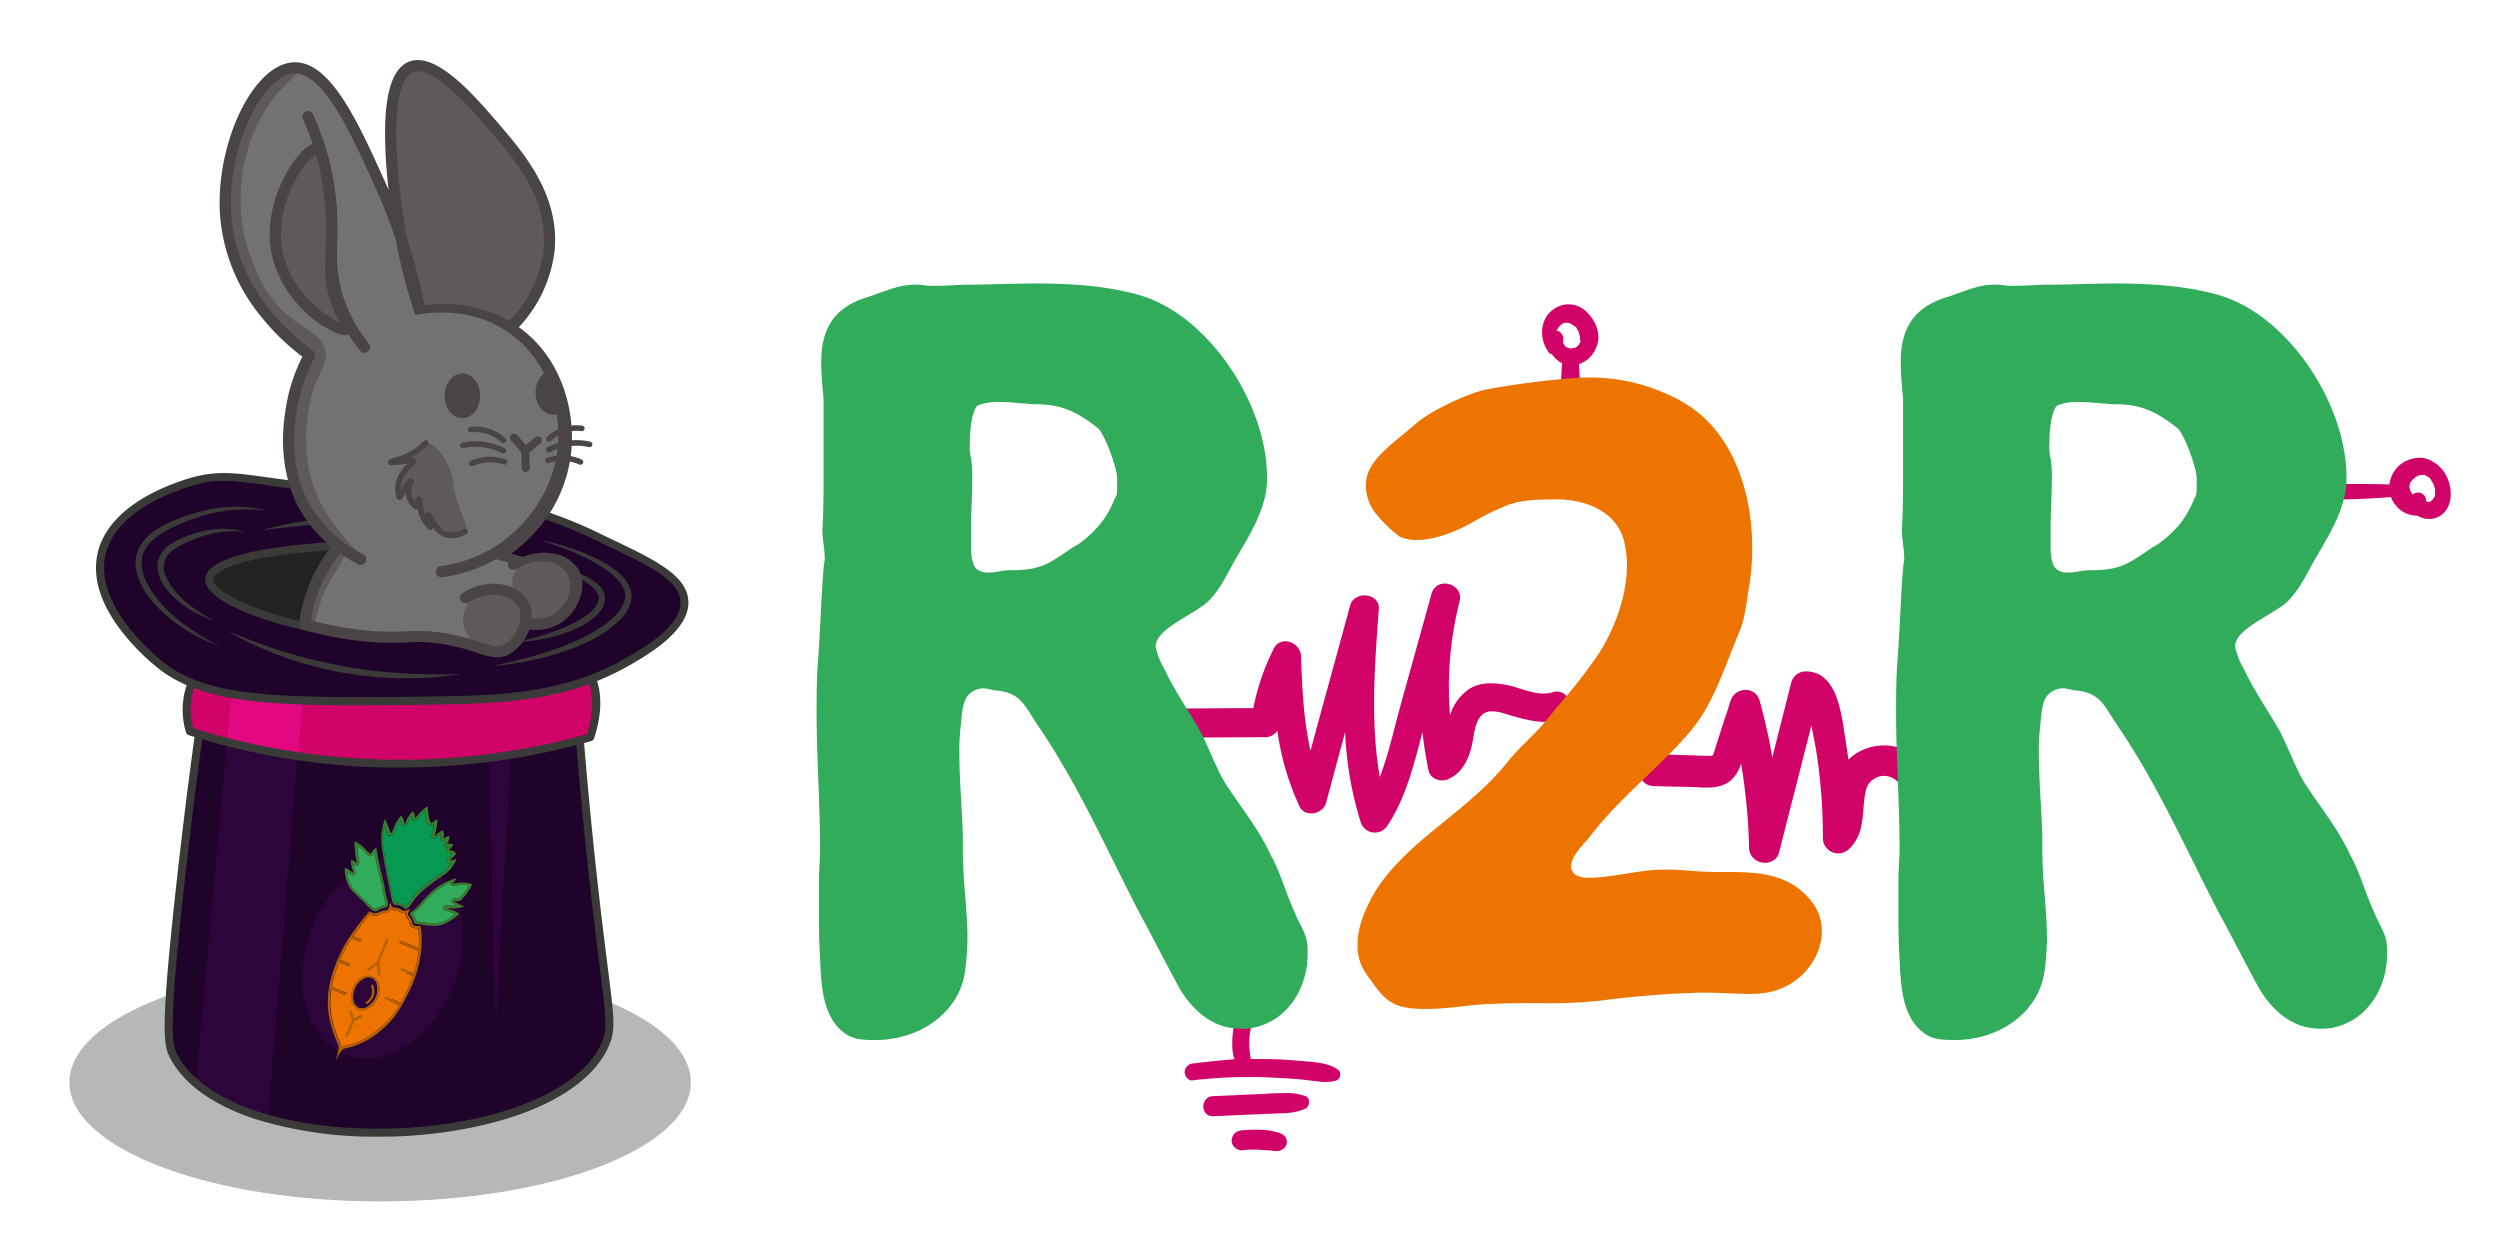 <svg xmlns="http://www.w3.org/2000/svg" viewBox="0 0 595.28 297.64"><defs><style>.a{fill:#181716;opacity:0.31;}.b{fill:#20032a;}.c{fill:#d10369;}.d{fill:#494546;}.e{fill:#232322;}.f{fill:#3a3a39;}.g{fill:#2c053a;}.h{fill:#e10880;}.i{fill:#5e5a5c;}.j{fill:#737172;}.k{fill:#ee7400;}.l{fill:#3d7c2f;}.m{fill:#b26102;}.n{fill:#30ac5a;}.o{fill:#069951;}</style></defs><ellipse class="a" cx="90.51" cy="257.73" rx="73.99" ry="28.34"/><path class="b" d="M47.36,174.81c-1.21,8.91-2.8,21.15-4.42,35.76-3.89,35.09-2.93,38.31-1.68,40.76,13.45,26.24,91.41,23.49,102.85-2.64,2.1-4.81.76-7.69-2.4-35.48-1.77-15.52-2.91-28.32-3.61-37"/><path class="c" d="M45.38,163.24a17.64,17.64,0,0,0-.21,10.9,166.72,166.72,0,0,0,46.44,7.66,166.46,166.46,0,0,0,48.9-6.23c1.5-4.6,2.26-10,.05-14.84C129.81,137.13,54.52,139.47,45.38,163.24Z"/><path class="d" d="M92.17,145.18c19.77-.6,42.13,4.09,47.53,15.94.08.17.14.34.21.5.56-.29,1.14-.56,1.72-.81-.06-.16-.13-.32-.2-.47-2.64-5.79-9.14-10.44-18.8-13.45-8.56-2.67-19.4-3.95-30.51-3.61s-21.65,2.24-29.95,5.37c-8.71,3.28-14.62,7.79-17.18,13.1.57.28,1.12.57,1.71.82C52.08,151.36,73.18,145.75,92.17,145.18Z"/><path class="b" d="M44.69,115c-3.09,1-18,5.73-20.5,16.9C21.36,144.4,35.8,156.43,38,158.23c11.29,9.12,29.56,9.07,65.63,8.59,18.44-.25,32.11-1.33,46-9.35,4.63-2.67,13.73-8.05,13.3-14.39-.38-5.63-8.12-9.29-19.29-14.58a106.56,106.56,0,0,0-26.84-9.27c-12.75-2.59-14.08-.76-34-2.4C59,114.88,54.9,111.78,44.69,115Z"/><path class="e" d="M89.69,151.6c21.59,1.25,45-5.18,44.95-10.68s-24-10.2-41.34-10.95c-18.54-.8-43,2.26-43.47,7.84C49.41,143.09,70.47,150.48,89.69,151.6Z"/><path class="f" d="M95.3,152.71c-1.89,0-3.78-.06-5.67-.16-16.4-1-34.89-6.51-39.57-11.88a4,4,0,0,1-1.17-2.93c.25-3.13,5.55-5.54,15.74-7.18A151.3,151.3,0,0,1,93.34,129a155.85,155.85,0,0,1,27.34,3.7,52.34,52.34,0,0,1,10.34,3.4c3.06,1.49,4.55,3.06,4.57,4.79a4.18,4.18,0,0,1-1.53,3C129.33,148.39,112.52,152.71,95.3,152.71Zm-5.56-2.06c18.29,1.06,38.14-3.5,43-8.14a2.61,2.61,0,0,0,.93-1.58c0-1.53-3.55-4-13.45-6.36a153.64,153.64,0,0,0-27-3.65,148.81,148.81,0,0,0-28.32,1.51c-10.26,1.65-14,4-14.16,5.46a2.39,2.39,0,0,0,.72,1.53C55.39,143.9,72.58,149.65,89.74,150.65Z"/><path class="g" d="M54,176.66l16.82,3.66q-3.5,43-7,86.06A67.09,67.09,0,0,1,46.61,258Z"/><path class="g" d="M116.38,180.29q.81,32.19,1.63,64.37,1.8-32.26,3.61-64.54Z"/><path class="f" d="M90,270.65a96.44,96.44,0,0,1-28.87-4.08c-10.28-3.31-17.44-8.43-20.71-14.81-.71-1.38-1.29-3-1.2-8.58.1-6.16,1-16.56,2.78-32.71,1.32-11.94,2.81-24,4.42-35.79a1,1,0,0,1,1.89.26c-1.62,11.79-3.1,23.81-4.43,35.74-3.69,33.26-3,37.77-1.77,40.21,3,5.93,9.81,10.72,19.6,13.88,9,2.88,20.24,4.28,31.76,3.93s22.57-2.4,31.32-5.78c9.49-3.67,15.87-8.72,18.45-14.61,1.44-3.3,1.13-5.77-.37-17.66-.57-4.44-1.27-10-2.1-17.33-1.41-12.34-2.62-24.79-3.62-37a1,1,0,0,1,.87-1,.94.94,0,0,1,1,.87c1,12.19,2.21,24.62,3.61,36.94.84,7.35,1.54,12.87,2.1,17.31,1.56,12.32,1.88,14.88.23,18.66-2.79,6.36-9.54,11.77-19.51,15.62-8.94,3.45-20.28,5.55-31.94,5.91C92.35,270.63,91.17,270.65,90,270.65Z"/><path class="f" d="M63.66,121.59a39.29,39.29,0,0,0-8.11-.16,31.44,31.44,0,0,0-4,.58,34.75,34.75,0,0,0-3.89,1,46.61,46.61,0,0,0-7.45,3,20.91,20.91,0,0,0-3.3,2.13A9.89,9.89,0,0,0,34.47,131a5.85,5.85,0,0,0-.62,1.71,7.42,7.42,0,0,0-.12,1.83,10,10,0,0,0,.31,1.87l.13.46c0,.15.1.3.16.45l.16.46.19.44a18.67,18.67,0,0,0,2,3.4,29.73,29.73,0,0,0,2.56,3.05,36.39,36.39,0,0,0,3,2.73c1,.86,2.11,1.67,3.23,2.43s2.26,1.49,3.43,2.17,2.38,1.32,3.59,1.94c-1.28-.47-2.54-1-3.79-1.56s-2.45-1.23-3.63-1.92a36.15,36.15,0,0,1-6.62-4.95,25.69,25.69,0,0,1-2.8-3.09,19,19,0,0,1-2.21-3.61l-.22-.49-.19-.5c-.14-.33-.23-.68-.34-1a11.92,11.92,0,0,1-.39-2.16,9.3,9.3,0,0,1,.14-2.23,7.57,7.57,0,0,1,.76-2.12A11.23,11.23,0,0,1,36,127a20.65,20.65,0,0,1,3.58-2.25,36.76,36.76,0,0,1,3.84-1.62c1.3-.47,2.61-.87,3.93-1.24a32.15,32.15,0,0,1,16.33-.31Z"/><path class="f" d="M58.37,126.63A25,25,0,0,0,48,127.77a32.65,32.65,0,0,0-4.83,2A13.94,13.94,0,0,0,41,131.14a6.33,6.33,0,0,0-1.54,1.79,5.09,5.09,0,0,0,.14,4.51,14.71,14.71,0,0,0,2.89,4.18,24.77,24.77,0,0,0,1.89,1.8c.66.57,1.36,1.11,2.08,1.62s1.46,1,2.21,1.47,1.54.9,2.33,1.33c-.86-.28-1.69-.6-2.52-1s-1.63-.77-2.42-1.21a23.73,23.73,0,0,1-4.41-3.2,17.28,17.28,0,0,1-1.88-2,13,13,0,0,1-1.49-2.4,8.85,8.85,0,0,1-.51-1.36,7.83,7.83,0,0,1-.26-1.46,5.65,5.65,0,0,1,.09-1.53,5.3,5.3,0,0,1,.52-1.46A7.54,7.54,0,0,1,40.07,130a13.59,13.59,0,0,1,2.39-1.49,27.65,27.65,0,0,1,5.15-1.86,21.16,21.16,0,0,1,5.41-.72A20,20,0,0,1,58.37,126.63Z"/><path class="f" d="M129,128.66a60.37,60.37,0,0,1,7.76,2.16,43,43,0,0,1,7.4,3.33,19.57,19.57,0,0,1,3.36,2.42,10.78,10.78,0,0,1,1.44,1.57,7.25,7.25,0,0,1,1.07,1.93,5.41,5.41,0,0,1,.33,2.26,7,7,0,0,1-.56,2.19,11.71,11.71,0,0,1-2.53,3.45,27.46,27.46,0,0,1-6.82,4.6,49.81,49.81,0,0,1-7.55,3c-1.29.41-2.59.78-3.9,1.1-.65.15-1.31.32-2,.45l-1,.22-1,.19a77.06,77.06,0,0,1-8,1.09c2.63-.55,5.24-1.12,7.82-1.82l1-.25,1-.27,1.92-.57,1.9-.61c.63-.21,1.26-.42,1.88-.65l.94-.34.92-.36.92-.37c.31-.13.62-.25.92-.39,1.22-.52,2.41-1.08,3.58-1.69a34.51,34.51,0,0,0,3.38-2,21,21,0,0,0,3-2.41,10.13,10.13,0,0,0,2.22-3,5.47,5.47,0,0,0,.46-1.68,4.26,4.26,0,0,0-.21-1.69,7.8,7.8,0,0,0-2.07-3,17.74,17.74,0,0,0-1.47-1.26c-.51-.39-1-.77-1.6-1.12a38.68,38.68,0,0,0-3.44-2c-1.18-.61-2.39-1.16-3.61-1.69C134,130.45,131.53,129.52,129,128.66Z"/><path class="f" d="M130.65,134.38a35.05,35.05,0,0,1,4.85,1.2,26,26,0,0,1,4.64,2,12.82,12.82,0,0,1,2.13,1.5,5.78,5.78,0,0,1,1.64,2.26c0,.12.08.24.11.36l0,.19,0,.19c0,.13,0,.26,0,.39v.38a4.35,4.35,0,0,1-.36,1.45,7.49,7.49,0,0,1-1.62,2.22,17,17,0,0,1-4.29,2.88,30.49,30.49,0,0,1-4.72,1.83,42,42,0,0,1-9.85,1.66c1.61-.4,3.21-.8,4.79-1.26s3.15-1,4.68-1.54a36.75,36.75,0,0,0,4.44-2,19.31,19.31,0,0,0,2.06-1.23,12.47,12.47,0,0,0,1.83-1.46,6.13,6.13,0,0,0,1.31-1.74,3.09,3.09,0,0,0,.27-.95v-.23l0-.23v-.12l0-.11c0-.08,0-.16-.05-.24a4.94,4.94,0,0,0-1.2-1.76,14.06,14.06,0,0,0-1.84-1.46,30.4,30.4,0,0,0-4.29-2.31C133.74,135.58,132.21,135,130.65,134.38Z"/><path class="f" d="M54.09,150.16c4.42,1.89,8.89,3.58,13.44,5,2.28.68,4.57,1.37,6.89,1.91s4.63,1.06,7,1.5c1.17.21,2.34.43,3.52.59.59.09,1.18.19,1.77.26l1.77.23c2.36.28,4.74.5,7.12.66,4.76.29,9.54.33,14.34.16a78.69,78.69,0,0,1-14.39,1l-1.81,0-1.81-.09-.9-.05-.9-.07c-.61-.05-1.21-.09-1.81-.16q-3.6-.36-7.17-1c-.6-.11-1.19-.24-1.78-.36l-.89-.18-.88-.19c-1.17-.29-2.35-.55-3.51-.89L72.31,158l-1.73-.53c-1.15-.35-2.29-.76-3.43-1.17A78.09,78.09,0,0,1,54.09,150.16Z"/><path class="f" d="M62.25,126.25a90.3,90.3,0,0,1,11.86-2.41,110.91,110.91,0,0,1,12.08-1,106.36,106.36,0,0,1,12.11.37,87.77,87.77,0,0,1,12,1.81c-4-.27-8-.51-12-.63-2,0-4-.09-6-.1h-3l-1.5,0-1.5,0q-6,.15-12,.64C70.24,125.34,66.26,125.78,62.25,126.25Z"/><path class="h" d="M53.93,177.62l16.91,2.7,1.29-13.44-17-1.81Z"/><path class="f" d="M84.43,167.94c-23.31,0-37.57-1.35-47-9a53.1,53.1,0,0,1-9-9.32c-4.7-6.37-6.44-12.4-5.18-17.92,1.71-7.55,9.22-13.8,21.13-17.6h0c6.83-2.18,11.1-1.58,19.61-.4,4.69.66,10.53,1.47,18.87,2.16,8.58.7,13.68.76,17.78.81A73,73,0,0,1,117,118.3a107.43,107.43,0,0,1,27.07,9.35c11.69,5.53,19.41,9.18,19.83,15.37.48,7-9.51,12.81-13.78,15.27-14.57,8.4-29.06,9.24-46.49,9.48C96.65,167.86,90.25,167.94,84.43,167.94ZM44.69,115l.29.9c-11.25,3.59-18.3,9.35-19.86,16.21-2.64,11.6,10.79,23.15,13.51,25.35,10.79,8.72,27.73,8.86,65,8.37,17.15-.23,31.39-1.05,45.57-9.22,3.95-2.29,13.23-7.63,12.83-13.5-.35-5.08-8.07-8.73-18.75-13.79a105.78,105.78,0,0,0-26.63-9.2,70.74,70.74,0,0,0-16-1.56c-4.13,0-9.27-.11-17.91-.82-8.4-.69-14.27-1.51-19-2.17-8.48-1.18-12.36-1.72-18.77.33Z"/><path class="f" d="M139.91,161.62c1.48,3.64,1.44,8.06-.15,13.18a165.84,165.84,0,0,1-48.13,6.06A165.47,165.47,0,0,1,46,173.39a16.35,16.35,0,0,1,.3-9.81c.14-.34.28-.68.44-1-.59-.25-1.14-.54-1.71-.82-.18.38-.35.76-.5,1.15a18.43,18.43,0,0,0-.24,11.48,1,1,0,0,0,.64.66,167.17,167.17,0,0,0,46.7,7.71c1.22,0,2.43,0,3.65,0a167.45,167.45,0,0,0,45.53-6.31.91.91,0,0,0,.64-.61c1.89-5.81,2-10.87.22-15.06C141.05,161.06,140.47,161.33,139.91,161.62Z"/><ellipse class="g" cx="91.09" cy="227.91" rx="24.86" ry="18.15" transform="translate(-154.29 233.56) rotate(-69.53)"/><path class="c" d="M318.74,254.81c-2.27-1.79-5.86-1.91-8.6-2.15s-5.74-.48-8.73-.48h-3.58c0-.24-.12-.48-.12-.83a18.16,18.16,0,0,1-.24-2.75,15,15,0,0,1,1.08-6,2,2,0,0,0-3.95-1.07,20.48,20.48,0,0,0-1.19,7,12.25,12.25,0,0,0,.48,3.58v.12c-3.23.24-6.58.6-9.8,1a2.09,2.09,0,0,0-2,2c0,1.07.95,2.27,2,2a113.92,113.92,0,0,1,17-.72c2.75.12,5.5.24,8.25.48,1.43.12,2.87.36,4.3.48a10.34,10.34,0,0,0,4.3-.12A1.55,1.55,0,0,0,318.74,254.81Z"/><path class="c" d="M310.85,261a13.73,13.73,0,0,0-5.37-.71c-1.92,0-3.71.12-5.62.24-3.7.12-7.29.35-11,.47-3.11.12-3.11,4.9,0,4.78,3.7-.12,7.29-.35,11-.47,1.79-.12,3.58-.12,5.38-.24a14.6,14.6,0,0,0,5.61-1.08C311.93,263.41,312.05,261.5,310.85,261Z"/><path class="c" d="M306.19,270.94c-.59-1.07-1.91-1.31-3-1.55a11.62,11.62,0,0,0-2.75-.36,31.78,31.78,0,0,0-4.78.12,3,3,0,0,0-1.68.72,2.69,2.69,0,0,0-.71,1.67,2.18,2.18,0,0,0,.71,1.67,3,3,0,0,0,1.68.72,19.16,19.16,0,0,1,4.54-.12c.72,0,1.43.12,2.15.12.95.12,2.15.36,3-.24A2.06,2.06,0,0,0,306.19,270.94Z"/><path class="c" d="M369.64,164.84c-3.11.95-6.57-.6-9.56-1.44-3.46-.83-7.41-1.31-10.51.84a11.66,11.66,0,0,0-4.3,6.09,82.87,82.87,0,0,1,2.27-27.12c1.07-4.3-5.5-6.1-6.7-1.79-2.5,9.2-5.13,18.4-7.64,27.6-1.44,5.25-2.63,10.75-4.66,16-2.27-13.14-1.2-26.65-.24-39.91.36-3.94-5.74-4.54-6.81-1-3.11,11.59-6.34,23.07-9.44,34.66-1.68-7.41-2-15.06-2.27-22.59-.12-3.22-4.78-5-6.46-1.79a55.46,55.46,0,0,0-4.89,14.22c-7.53,0-14.94.12-22.47.12-4.42,0-4.42,6.93,0,6.93,8.49,0,16.85-.12,25.33-.12a3.53,3.53,0,0,0,2.87-1.55A63.2,63.2,0,0,0,309.42,192c1.31,2.75,5.61,1.91,6.33-.84l4.54-16.85A83,83,0,0,0,324,195.78a3.52,3.52,0,0,0,6.33.84c4.42-6.57,6.33-14.58,8.36-22.23q.54,4.49,1.44,9c.48,2.27,3.22,3,5,2,3-1.44,4.54-4.54,5.25-7.53.6-2.27.6-5.86,2.51-7.65s5.38-.24,7.53.36c3.59,1,7.41,1.91,11,.84C375.74,170.21,373.94,163.52,369.64,164.84Z"/><path class="c" d="M393.78,187.18c3.22.12,6.45.12,9.68.24,2.86.12,6,.48,8.48-1.44a8.55,8.55,0,0,0,2.63-4.18,140.21,140.21,0,0,1,1.91,20.08c.12,4.06,6.1,5,7.17,1,2.51-10,5.14-20.07,7.65-30.11.6,2.87,1.19,5.86,1.55,8.72a130.79,130.79,0,0,1,1.2,18.17,3.66,3.66,0,0,0,6.21,2.51c4.18-4,2.87-9.09,4.06-14.1a4.43,4.43,0,0,1,7.29-2.15c3.35,3.34,8.37-1.8,5.14-5.14-4.3-4.42-11.95-4.3-16.37-.12l-.24.24c-.24-1.68-.48-3.23-.72-4.9-.95-5.62-1.79-16.13-9.44-16.13a3.58,3.58,0,0,0-3.46,2.63L422,180.37a129,129,0,0,0-3-13.5c-1-3.59-5.85-3.35-6.93,0-.72,2.39-1.55,4.66-2.27,7l-1.2,3.7c-.11.48-.59,1.91-.71,2.27-.12,0-.36.12-.48.12H406c-1.32,0-2.63-.12-4-.12-2.63-.12-5.25-.12-7.88-.24C389.12,179.77,389.12,187.06,393.78,187.18Z"/><path class="c" d="M574.8,109.15a7.11,7.11,0,0,0-5.85,6.22c-2.63-.12-5.14-.12-7.77-.12-3.34,0-6.69,0-10.15.12-2.39,0-2.39,3.82,0,3.7,3.46-.12,6.81-.12,10.27-.24,2.63-.12,5.38-.24,8-.48a7.78,7.78,0,0,0,2,2.87,6.39,6.39,0,0,0,4.3,1.56,5.24,5.24,0,0,0,5.14.23c3.23-1.79,3.34-6.21,2-9.2a8,8,0,0,0-3.35-3.82A5.82,5.82,0,0,0,574.8,109.15Zm3.23,4.3a.12.12,0,0,1,.12.12c-.12-.12.12.12.24.12l.36.36a.42.42,0,0,1,.12.24h0a2.62,2.62,0,0,0,.36.6c.11.12.11.24.23.36h0v.12c.12.24.12.47.24.71s.12.24.12.48h0v1.2a1.25,1.25,0,0,1-.24.71.12.12,0,0,1-.12.12c-.12.12-.12.24-.23.36h0l-.36.36h0c-.12,0-.12,0-.12.12s-.12,0-.24.12h-.24c-.12,0-.24-.12-.36-.12s-.12-.12-.24-.12h0v-.12h0a1.88,1.88,0,0,0-1.91-1.91,2.45,2.45,0,0,0-1.31.48h0l-.12-.12-.36-.72h0c0-.12-.12-.24-.12-.36a.44.44,0,0,0-.12-.36v-.71c0-.12.12-.24.12-.36V115a.12.12,0,0,1,.12-.12c.12-.12.12-.24.24-.36l.12-.12h0c.12-.12.12-.24.24-.24l.23-.24a.26.26,0,0,0,.24-.24c.12-.12.24-.12.48-.24h0a.11.11,0,0,0,.12-.11c.24-.12.48-.12.72-.24h.71c.24,0,.36.12.6.12h0C577.67,113.34,577.79,113.45,578,113.45Z"/><path class="c" d="M577.43,119.31Z"/><path class="c" d="M377.89,74.38a6.08,6.08,0,0,0-4.54-1.91,6.36,6.36,0,0,0-4.19,1.79c-2.63,2.51-2.51,6.93-.35,9.68a.7.7,0,0,0,.71.36,5.94,5.94,0,0,0,2.39,2.15v.24c0,.72-.12,1.55-.12,2.39-.12,1.55-.12,3.23-.12,4.78a2.36,2.36,0,0,0,2.27,2.27,2.27,2.27,0,0,0,2.27-2.27c0-1.55,0-3.23-.12-4.78,0-.84-.12-1.55-.12-2.39h0a6.62,6.62,0,0,0,4.19-4.18C381.35,79.76,380,76.41,377.89,74.38Zm-1.56,7.05h0c-.12.12-.12.24-.24.36A.42.42,0,0,0,376,82l-.12.12a1.62,1.62,0,0,1-.47.48h0c-.12,0-.12.12-.24.12a.44.44,0,0,1-.36.12h-.24c-.12,0-.24,0-.24.12h-.48a.41.41,0,0,1-.35-.12,1.21,1.21,0,0,1-.36-.12H373l-.12-.12-.12-.12-.24-.24h0c0-.12-.12-.24-.24-.36a.12.12,0,0,0-.12-.12v-.6h0a1.94,1.94,0,0,0-1.31-2.39h-.24c0-.12,0-.24.12-.24h0c.12-.12.12-.23.24-.35s.12-.24.23-.36h0l.48-.48h0a.12.12,0,0,0,.12-.12c.12,0,.24-.12.36-.24h.12c.12,0,.24-.12.36-.12h.72c.12,0,.23.12.35.12h.12c.12,0,.24.12.36.24a.62.62,0,0,0,.48.24s.36.36.48.36.36.36.24.36c.12.23.24.35.36.59a.47.47,0,0,1,.11.36c.12.24.12.48.24.6a.44.44,0,0,0,.12.36v.71h0v.24C376.45,81.19,376.45,81.31,376.33,81.43Z"/><path class="d" d="M120.1,144a1.33,1.33,0,1,0-1.91,1.85,13.7,13.7,0,0,0,6.19,3.7,11.92,11.92,0,0,0,1-2.5A11,11,0,0,1,120.1,144Z"/><path class="i" d="M121.54,78.12c2.92-3,8.13-9.24,9.15-18.13,1.47-13-7-22.77-13.49-30.28-4.89-5.66-13.85-16-19.35-13.77C89,19.56,94.92,53.36,95.54,56.78A122.84,122.84,0,0,0,100,74.22"/><path class="j" d="M136.65,136.74c-1.9-3.36-7.84-4.86-13.23-1.68a34,34,0,0,0-4.17-2.8A33.14,33.14,0,0,0,134.7,108c1.06-10-2.51-22.66-13.16-29.45-9.1-5.81-18.8-4.4-21.51-3.91a132.15,132.15,0,0,0-9.48-30.23C84.48,30.93,77.87,16.28,70,16.54c-8.8.3-17.84,19.33-16.22,36.1,1.84,18.92,16.79,30.08,19.87,32.28a40.33,40.33,0,0,0-4,11.16c-.59,3-3,15,3.22,25.57a30.51,30.51,0,0,0,7.85,8.72h0a36.44,36.44,0,0,0-7,13.06,35.74,35.74,0,0,0-1.16,5.67,85.48,85.48,0,0,0,12.6,2.52c11.14,1.36,13.16-.64,21.93,1.09,8,1.57,10.43,4.08,13.7,2.22a9.68,9.68,0,0,0,4.32-6.17,9.84,9.84,0,0,0,7.76-1.2C136.34,145.24,138.55,140.11,136.65,136.74Z"/><path class="i" d="M75.68,35.42C73,34.78,63,47.88,66.17,61,69,72.83,81.33,79.56,82.74,78.38c.78-.65-2.17-3.34-3.58-9.84-1.12-5.21.24-6-.2-17.85a54.5,54.5,0,0,0-1.24-9.45C76.89,37.48,76.47,35.6,75.68,35.42Z"/><path class="d" d="M82.24,79.84a5,5,0,0,1-1.56-.3,24.4,24.4,0,0,1-8.53-5.77,26.81,26.81,0,0,1-7.27-12.46c-2.57-10.61,3-21.09,7-25.2,1.57-1.58,2.94-2.25,4.07-2h0c1.61.37,2,2.13,3,6.83a54.14,54.14,0,0,1,1.27,9.68,97.13,97.13,0,0,1-.13,11.21,19.84,19.84,0,0,0,.31,6.41,26.72,26.72,0,0,0,2.83,7.42c.75,1.41,1.46,2.75.3,3.71A2,2,0,0,1,82.24,79.84Zm-7-43a11.89,11.89,0,0,0-3.47,3.67c-3.28,4.79-6.12,12.6-4.29,20.19,2.2,9.07,10,14.62,13.4,16.1a29.82,29.82,0,0,1-3-8,22.16,22.16,0,0,1-.36-7.13,97.44,97.44,0,0,0,.13-10.95,52.56,52.56,0,0,0-1.21-9.21A37.81,37.81,0,0,0,75.22,36.83Zm.28-.11"/><path class="d" d="M86.76,84a1.34,1.34,0,0,1-1-.5,37.45,37.45,0,0,1-6.51-11.88C77.36,66,77.47,61.56,77.59,56.87c0-1.58.08-3.22,0-4.92A62.61,62.61,0,0,0,72.17,28.4a1.33,1.33,0,1,1,2.43-1.06,65.31,65.31,0,0,1,5.69,24.55c0,1.76,0,3.43,0,5-.12,4.45-.22,8.65,1.49,13.88a35,35,0,0,0,6.05,11.05,1.32,1.32,0,0,1-.2,1.86A1.3,1.3,0,0,1,86.76,84Z"/><path class="d" d="M128.86,104.25a1,1,0,0,0-1.34-.13L125.18,106l-1.8-2.13a1,1,0,1,0-1.45,1.23l2.19,2.58.1,3.83a1,1,0,0,0,1,.92h0a1,1,0,0,0,.92-1l-.1-3.69,2.71-2.22A1,1,0,0,0,128.86,104.25Z"/><path class="j" d="M124.71,134l-6.19-1.68"/><path class="k" d="M81.93,249.1a18.24,18.24,0,0,0,5.75-2.24,25.85,25.85,0,0,0,3.21-2.46,25.23,25.23,0,0,0,2.53-2.62c.3-.38.61-.8.91-1.25s.53-.83.77-1.23l-2-.85a.31.31,0,0,1-.16-.4.3.3,0,0,1,.39-.16l2.09.89c.54-1,1-1.86,1.34-2.65a39.51,39.51,0,0,0,1.61-3.76L97,231.8a.29.29,0,0,1-.16-.39.3.3,0,0,1,.39-.16l1.3.55a24.17,24.17,0,0,0,1.16-5.37l-4.36-1.84a.31.31,0,0,1-.16-.4.3.3,0,0,1,.4-.15l4.18,1.76c0-.29,0-.59,0-.9a25.58,25.58,0,0,0-.17-3.81,2.44,2.44,0,0,1-1.19-.14,1.41,1.41,0,0,1-.51-.35,1.34,1.34,0,0,1-.35-.77,2,2,0,0,0-.18-.58,1.87,1.87,0,0,0-.39-.59,1.5,1.5,0,0,1-.44-.92,1.28,1.28,0,0,1,0-.34,1.71,1.71,0,0,1-.64,0,1.13,1.13,0,0,1-.34-.1,1.8,1.8,0,0,1-.38-.23,1.28,1.28,0,0,0-.32-.19l-.09,0a1.56,1.56,0,0,0-.62-.11,1.73,1.73,0,0,1-.69-.12l-.23-.12a1.56,1.56,0,0,1-.19-.14,1.6,1.6,0,0,1-.51.72,1.23,1.23,0,0,1-.78.27,4.23,4.23,0,0,0-.64.11,2.85,2.85,0,0,0-.67.27,2.67,2.67,0,0,1-.7.25,2.77,2.77,0,0,1-1.62-.22l-.08,0A43.81,43.81,0,0,0,85,221.66l-.9,1.3,1.76.75a.29.29,0,0,1,.16.39.3.3,0,0,1-.39.16l-1.87-.79a33.21,33.21,0,0,0-2.78,5.08l2.18.92a.3.3,0,0,1,.16.4.3.3,0,0,1-.39.16l-2.19-.93a31.2,31.2,0,0,0-1.22,3.65c-.16.59-.35,1.34-.52,2.21l3.28,1.39a.3.3,0,0,1,.16.39.31.31,0,0,1-.39.16l-3.15-1.33a17.83,17.83,0,0,0-.16,4.82,16.8,16.8,0,0,0,.58,3.19,26.08,26.08,0,0,0,1.79,5,1.76,1.76,0,0,1,.14.9A1.52,1.52,0,0,1,81.93,249.1Zm2.19-10.81a4.76,4.76,0,0,1,.35-3,4.66,4.66,0,0,1,2-2.25,2.36,2.36,0,0,1,2.06-.22l0,0a2.31,2.31,0,0,1,1.25,1.69,4.69,4.69,0,0,1-.34,3,4.76,4.76,0,0,1-2,2.25,2.73,2.73,0,0,1-1.24.36,1.87,1.87,0,0,1-.82-.15h0A2.34,2.34,0,0,1,84.12,238.29Z"/><path class="l" d="M99.29,219.33a.6.6,0,0,1-.2-.14s0-.05-.08-.22a3.6,3.6,0,0,0-.7-1.37l0-.06a1,1,0,0,1,.27-.23h0a11.63,11.63,0,0,0,2.14-2.1,17.08,17.08,0,0,1,6.43-5.08.63.63,0,0,0,0,.33.69.69,0,0,0,.37.38,2,2,0,0,0,1.11,0,10,10,0,0,1,1.33-.17,5.87,5.87,0,0,1,1.66.18,16.9,16.9,0,0,1-1.18,1.8c-.79,1-1.1,1.2-1.36,1.25a1.84,1.84,0,0,1-.66,0,.75.75,0,0,0-.88.41c-.16.46.06.75,1.12,1.28h-.15a12.25,12.25,0,0,1-1.89,0l-.35,0a.64.64,0,0,0-.73.53.63.63,0,0,0,.4.67l.38.11a8.53,8.53,0,0,1,1.33.43l.09,0c.26.11.53.25.66.32-.3.24-.61.47-.92.68a15.38,15.38,0,0,1-1.66,1,6.44,6.44,0,0,1-1,.34,6.33,6.33,0,0,1-1.06.17,12.73,12.73,0,0,1-2.54-.16c-.5-.06-1-.13-1.53-.21h0a1.83,1.83,0,0,1-.4-.09m-.23.55a2,2,0,0,0,.57.13c.63.1,1.16.17,1.55.22a13.58,13.58,0,0,0,2.65.16,7.6,7.6,0,0,0,1.17-.19,6.71,6.71,0,0,0,1.06-.38,14.22,14.22,0,0,0,3.35-2.29q-.3-.19-.66-.39s-.39-.22-.78-.39l-.1,0a15.93,15.93,0,0,0-1.71-.55s0,0,0,0,1.1.12,2.43,0a10.06,10.06,0,0,0,2-.38c-2-.89-2.54-1.21-2.5-1.31s.51.11,1.11,0,.9-.41,1.7-1.48a16.49,16.49,0,0,0,1.57-2.51,6.38,6.38,0,0,0-2.56-.42c-1,0-2,.33-2.18.24l0,0c0-.09.26-.21.55-.62a2.34,2.34,0,0,0,.34-.71,16.27,16.27,0,0,0-1.64.61c-5.2,2.25-6.78,6-8.74,7.27-.14.09-.56.35-.58.73s.25.4.55,1,.19.8.46,1.1a1.13,1.13,0,0,0,.41.28Z"/><path class="l" d="M89.3,216.43h0a8.77,8.77,0,0,1-1.85-1.55l-.16-.16-1.5-1.44c-1.51-1.44-1.86-1.78-2.27-2.61a8.48,8.48,0,0,1-.66-1.89,8.39,8.39,0,0,1-.16-1.12,5.13,5.13,0,0,1,.66.46,2,2,0,0,0,.39.27.68.68,0,0,0,.65-.06c.45-.31.26-.82.12-1.19A6.65,6.65,0,0,1,84.2,206a2.74,2.74,0,0,1,0-.28l.09.05.13.12a.9.9,0,0,0,.25.17.62.62,0,0,0,.48,0c.54-.22.42-.76.29-1.39,0-.16-.07-.34-.1-.52s-.08-.58-.15-1.27c0-.49-.08-1-.11-1.49a7,7,0,0,1,1.13.88q.3.3.57.6a3.3,3.3,0,0,0,1,.9,1,1,0,0,0,.68,0,1.06,1.06,0,0,0,.58-.51,2,2,0,0,1,.16-.24c.47,2.7,1,5,1.46,6.8a15.59,15.59,0,0,1,.37,1.9c.11.66.22,1.34.4,2,0,.08,0,.16.07.24a8.89,8.89,0,0,1,.26,1.13.93.93,0,0,1,0,.44l-.15,0a4.09,4.09,0,0,0-1,.24,3.94,3.94,0,0,0-.85.47.7.7,0,0,1-.19.12.34.34,0,0,1-.26,0m-.24.56a.93.93,0,0,0,.67,0c.33-.1.44-.34,1.09-.6s1.06-.13,1.32-.37c.46-.43.12-1.46-.14-2.42-.35-1.28-.42-2.63-.77-3.91a75.44,75.44,0,0,1-1.63-7.82,3.58,3.58,0,0,0-.73.63c-.39.44-.39.67-.6.73a.37.37,0,0,1-.27,0,8.58,8.58,0,0,1-1.42-1.38,7.83,7.83,0,0,0-2.2-1.48c0,.81.08,1.68.17,2.58.07.71.1,1.06.15,1.32.11.63.28,1.2.18,1.24h0a3,3,0,0,0-.25-.22,2.67,2.67,0,0,0-.39-.22l-.16-.08a2.66,2.66,0,0,0-.51-.16,5,5,0,0,0,.07,1.27c.17,1,.59,1.62.45,1.71H84a9,9,0,0,0-1.16-.79l-.25-.11a3.22,3.22,0,0,0-.49-.17,8.71,8.71,0,0,0,.18,2.13,9.88,9.88,0,0,0,.71,2c.58,1.18,1.07,1.48,3.89,4.22A9.73,9.73,0,0,0,89.06,217Z"/><path class="l" d="M93.92,214.85l-.07,0a.81.81,0,0,1-.2-.55v-.07c0-.09-1.84-8.47-2.39-12.64a12.18,12.18,0,0,1-.09-2.87,11.66,11.66,0,0,1,.33-2c.07.17.14.33.2.5s.18.53.25.73c.17.52.28.86.64,1h0a.69.69,0,0,0,.24,0c.61.05.84-.53,1.1-1.2a10.37,10.37,0,0,1,1-2,5.39,5.39,0,0,1,.33-.5l.06.15a3.63,3.63,0,0,1,.16.63.88.88,0,0,0,.47.75l.14.05c.57.09.79-.42,1-.92a9.13,9.13,0,0,1,.65-1.29c.09-.14.19-.27.29-.41a.83.83,0,0,1,0,.27.79.79,0,0,0,.38.79h0c.52.23.87-.19,1.36-.77.21-.26.45-.54.72-.82s.43-.39.65-.57c0,.32.06.64.11,1,.28,1.92.65,2.32,1,2.48a1.31,1.31,0,0,0,.27.06.93.93,0,0,0,.66-.29.94.94,0,0,1,.1-.1c0,.11,0,.23,0,.35s-.06.42-.1.65c-.1.51-.21.9-.29,1.19-.13.45-.27,1,.2,1.22l0,0h0c.44.19.74-.13.94-.34a4.1,4.1,0,0,1,.59-.54,2.29,2.29,0,0,1,.29-.18s0,.07,0,.11a2.55,2.55,0,0,1-.06.51.83.83,0,0,0,.29,1,.2.2,0,0,0,.08,0,.82.82,0,0,0,.81-.17l0,0-.14.23a.85.85,0,0,0-.11,1,.68.68,0,0,0,.29.24,1,1,0,0,0,.57,0l.14,0a1.68,1.68,0,0,1-.21.18.83.83,0,0,0-.4.86.69.69,0,0,0,.41.47,1.83,1.83,0,0,0,.39.09,1.78,1.78,0,0,1,.43.1.85.85,0,0,1,.22.13c-.24.27-.49.53-.74.77l-.08.07c-.24.23-.61.56-.39,1a.71.71,0,0,0,.34.32,1.13,1.13,0,0,0,.68,0,3.87,3.87,0,0,1-.27.43,8.09,8.09,0,0,1-2.7,2.45,37.47,37.47,0,0,0-3.11,2.26,17.65,17.65,0,0,0-3.24,3.18L97,215.49l0,0v0c-.14.22-.25.3-.3.31a1,1,0,0,1-.2-.15,3.34,3.34,0,0,0-.89-.57h0a2.92,2.92,0,0,0-1.21-.22,1.49,1.49,0,0,1-.36,0h0m-.23.55c.4.17.87,0,1.58.26h0c.57.25.8.61,1.1.73a.54.54,0,0,0,.29,0,1.15,1.15,0,0,0,.74-.6l1.24-1.67a17.41,17.41,0,0,1,3.14-3.06c3.25-2.66,4.55-2.76,5.93-4.85a9.25,9.25,0,0,0,.91-1.73,4.83,4.83,0,0,1-1.59.4l0,0c0-.07.13-.2.34-.39a10.6,10.6,0,0,0,1.12-1.23,1.8,1.8,0,0,0-.78-.66h0a5.59,5.59,0,0,0-.81-.19.12.12,0,0,1-.07-.07c0-.13.25-.24.55-.56a2.19,2.19,0,0,0,.46-.75l-.09,0a1.83,1.83,0,0,0-.65-.15c-.37,0-.61.1-.72,0l0,0c-.09-.13.21-.38.41-.86a2.42,2.42,0,0,0,.16-.91,1.91,1.91,0,0,0-.79.17c-.36.16-.53.39-.63.35h0c-.12-.07.08-.44.07-1a2.3,2.3,0,0,0-.25-.92,4.39,4.39,0,0,0-1,.52c-.59.43-.84.87-.94.82h0c-.11-.07.17-.63.38-1.78.05-.24.08-.42.12-.68.07-.52.13-1,.17-1.49l-.34.14a3.54,3.54,0,0,0-.39.2c-.51.29-.56.52-.72.51h-.06c-.39-.17-.61-1.7-.66-2a13.21,13.21,0,0,1-.13-2,7.76,7.76,0,0,0-1.64,1.24c-.72.73-1.24,1.54-1.43,1.46h0c-.12-.06,0-.37-.12-.81a1.54,1.54,0,0,0-.49-.68,6.58,6.58,0,0,0-.84,1.06c-.67,1-.85,2-1,1.93h0c-.12,0-.08-.44-.3-1a3.71,3.71,0,0,0-.54-1,9,9,0,0,0-.92,1.22c-1,1.63-1.18,3-1.53,2.95h0c-.18-.07-.25-.54-.57-1.4a11.29,11.29,0,0,0-.89-1.88,13.43,13.43,0,0,0-.8,3.56,13.88,13.88,0,0,0,.09,3c.56,4.17,2.33,12.35,2.4,12.69a1.39,1.39,0,0,0,.4.95.79.79,0,0,0,.24.15Z"/><path class="m" d="M83.23,241l.56,1.94-1.45,3.42a.3.3,0,1,0,.56.24l1.45-3.43,1.79-.94a.31.31,0,0,0,.12-.41.34.34,0,0,0-.15-.14.3.3,0,0,0-.26,0l-1.55.82-.5-1.69a.27.27,0,0,0-.17-.19.27.27,0,0,0-.2,0A.3.3,0,0,0,83.23,241Z"/><path class="m" d="M87.55,231.12a.31.31,0,0,0,.43,0l1.75-1.43L90,232a.3.3,0,1,0,.6-.06l-.3-2.73L92.43,224a.3.3,0,0,0-.17-.39.3.3,0,0,0-.39.17L89.72,229,87.6,230.7A.3.3,0,0,0,87.55,231.12Z"/><path class="n" d="M99.29,219.33a.6.6,0,0,1-.2-.14s0-.05-.08-.22a3.6,3.6,0,0,0-.7-1.37l0-.06a1,1,0,0,1,.27-.23h0a11.63,11.63,0,0,0,2.14-2.1,17.08,17.08,0,0,1,6.43-5.08.63.63,0,0,0,0,.33.69.69,0,0,0,.37.38,2,2,0,0,0,1.11,0,10,10,0,0,1,1.33-.17,5.87,5.87,0,0,1,1.66.18,16.9,16.9,0,0,1-1.18,1.8c-.79,1-1.1,1.2-1.36,1.25a1.84,1.84,0,0,1-.66,0,.75.75,0,0,0-.88.41c-.16.46.06.75,1.12,1.28h-.15a12.25,12.25,0,0,1-1.89,0l-.35,0a.64.64,0,0,0-.73.53.63.63,0,0,0,.4.67l.38.11a8.53,8.53,0,0,1,1.33.43l.09,0c.26.11.53.25.66.32-.3.24-.61.47-.92.68a15.38,15.38,0,0,1-1.66,1,6.44,6.44,0,0,1-1,.34,6.33,6.33,0,0,1-1.06.17,12.73,12.73,0,0,1-2.54-.16c-.5-.06-1-.13-1.53-.21h0a1.83,1.83,0,0,1-.4-.09"/><path class="o" d="M93.92,214.85l-.07,0a.81.81,0,0,1-.2-.55v-.07c0-.09-1.84-8.47-2.39-12.64a12.18,12.18,0,0,1-.09-2.87,11.66,11.66,0,0,1,.33-2c.07.17.14.33.2.5s.18.53.25.73c.17.52.28.86.64,1h0a.69.69,0,0,0,.24,0c.61.05.84-.53,1.1-1.2a10.37,10.37,0,0,1,1-2,5.39,5.39,0,0,1,.33-.5l.06.15a3.63,3.63,0,0,1,.16.63.88.88,0,0,0,.47.75l.14.05c.57.09.79-.42,1-.92a9.13,9.13,0,0,1,.65-1.29c.09-.14.19-.27.29-.41a.83.83,0,0,1,0,.27.79.79,0,0,0,.38.79h0c.52.23.87-.19,1.36-.77.21-.26.45-.54.72-.82s.43-.39.65-.57c0,.32.06.64.11,1,.28,1.92.65,2.32,1,2.48a1.31,1.31,0,0,0,.27.06.93.93,0,0,0,.66-.29.94.94,0,0,1,.1-.1c0,.11,0,.23,0,.35s-.06.42-.1.65c-.1.51-.21.9-.29,1.19-.13.45-.27,1,.2,1.22l0,0h0c.44.19.74-.13.94-.34a4.1,4.1,0,0,1,.59-.54,2.29,2.29,0,0,1,.29-.18s0,.07,0,.11a2.55,2.55,0,0,1-.06.51.83.83,0,0,0,.29,1,.2.2,0,0,0,.08,0,.82.82,0,0,0,.81-.17l0,0-.14.23a.85.85,0,0,0-.11,1,.68.68,0,0,0,.29.24,1,1,0,0,0,.57,0l.14,0a1.68,1.68,0,0,1-.21.18.83.83,0,0,0-.4.86.69.69,0,0,0,.41.47,1.83,1.83,0,0,0,.39.09,1.78,1.78,0,0,1,.43.1.85.85,0,0,1,.22.13c-.24.27-.49.53-.74.77l-.08.07c-.24.23-.61.56-.39,1a.71.71,0,0,0,.34.32,1.13,1.13,0,0,0,.68,0,3.87,3.87,0,0,1-.27.43,8.09,8.09,0,0,1-2.7,2.45,37.47,37.47,0,0,0-3.11,2.26,17.65,17.65,0,0,0-3.24,3.18L97,215.49l0,0v0c-.14.22-.25.3-.3.31a1,1,0,0,1-.2-.15,3.34,3.34,0,0,0-.89-.57h0a2.92,2.92,0,0,0-1.21-.22,1.49,1.49,0,0,1-.36,0h0"/><path class="m" d="M90,237.76a5.16,5.16,0,0,0,.37-3.25,2.9,2.9,0,0,0-1.6-2.09l0,0a2.9,2.9,0,0,0-2.57.24A5.13,5.13,0,0,0,84,235.09a5.19,5.19,0,0,0-.37,3.26,3,3,0,0,0,1.59,2.09h0a2.5,2.5,0,0,0,1.08.2,3.33,3.33,0,0,0,1.5-.43A5.15,5.15,0,0,0,90,237.76Zm-2.49,2a2.73,2.73,0,0,1-1.24.36,1.87,1.87,0,0,1-.82-.15h0a2.34,2.34,0,0,1-1.26-1.69,4.76,4.76,0,0,1,.35-3,4.66,4.66,0,0,1,2-2.25,2.36,2.36,0,0,1,2.06-.22l0,0a2.31,2.31,0,0,1,1.25,1.69,4.69,4.69,0,0,1-.34,3A4.76,4.76,0,0,1,87.47,239.78Z"/><path class="n" d="M89.3,216.43h0a8.77,8.77,0,0,1-1.85-1.55l-.16-.16-1.5-1.44c-1.51-1.44-1.86-1.78-2.27-2.61a8.48,8.48,0,0,1-.66-1.89,8.39,8.39,0,0,1-.16-1.12,5.13,5.13,0,0,1,.66.46,2,2,0,0,0,.39.27.68.68,0,0,0,.65-.06c.45-.31.26-.82.12-1.19A6.65,6.65,0,0,1,84.2,206a2.74,2.74,0,0,1,0-.28l.09.05.13.12a.9.9,0,0,0,.25.17.62.62,0,0,0,.48,0c.54-.22.42-.76.29-1.39,0-.16-.07-.34-.1-.52s-.08-.58-.15-1.27c0-.49-.08-1-.11-1.49a7,7,0,0,1,1.13.88q.3.3.57.6a3.3,3.3,0,0,0,1,.9,1,1,0,0,0,.68,0,1.06,1.06,0,0,0,.58-.51,2,2,0,0,1,.16-.24c.47,2.7,1,5,1.46,6.8a15.59,15.59,0,0,1,.37,1.9c.11.66.22,1.34.4,2,0,.08,0,.16.07.24a8.89,8.89,0,0,1,.26,1.13.93.93,0,0,1,0,.44l-.15,0a4.09,4.09,0,0,0-1,.24,3.94,3.94,0,0,0-.85.47.7.7,0,0,1-.19.12.34.34,0,0,1-.26,0"/><path class="m" d="M88.42,234.57a.27.27,0,0,1,.44.06A3.5,3.5,0,0,1,89,237a3.55,3.55,0,0,1-1.52,2,.26.26,0,1,1-.27-.45,3,3,0,0,0,1.29-1.65,3.07,3.07,0,0,0-.13-2A.27.27,0,0,1,88.42,234.57Z"/><path class="m" d="M82,249.69a19.4,19.4,0,0,0,4.09-1.33,18.77,18.77,0,0,0,2-1.07,24.4,24.4,0,0,0,5.81-5.17,38,38,0,0,0,3.35-5.74,27.82,27.82,0,0,0,3.14-11.46,25.29,25.29,0,0,0-.26-4.51,2.56,2.56,0,0,1-1.47,0,.88.88,0,0,1-.3-.21c-.27-.28-.11-.53-.42-1.2s-.74-.8-.78-1.3.52-1.06.38-1.21l0,0c-.19-.08-.76.48-1.48.36l-.21-.06c-.22-.09-.3-.25-.69-.42l-.13-.05c-.65-.24-.91-.06-1.28-.21L93.6,216c-.51-.32-.59-.88-.75-.95h0c-.26.05,0,1.12-.6,1.58-.28.22-.43.07-1.21.28s-.85.41-1.32.5a2.09,2.09,0,0,1-1.27-.18A2.82,2.82,0,0,1,88,217a43.19,43.19,0,0,0-3.48,4.33,33.53,33.53,0,0,0-5.58,11.28,21,21,0,0,0-.8,7.85,17,17,0,0,0,.61,3.3,26.29,26.29,0,0,0,1.82,5.07c.25.51-.06,1.76-.65,3.69C80.59,251.36,81.29,249.79,82,249.69Zm-1-1.13a26.08,26.08,0,0,1-1.79-5,16.8,16.8,0,0,1-.58-3.19,17.83,17.83,0,0,1,.16-4.82L82,236.9a.31.31,0,0,0,.39-.16.3.3,0,0,0-.16-.39L79,235c.17-.87.36-1.62.52-2.21a31.2,31.2,0,0,1,1.22-3.65l2.19.93a.3.3,0,0,0,.39-.16.3.3,0,0,0-.16-.4l-2.18-.92a33.21,33.21,0,0,1,2.78-5.08l1.87.79a.3.3,0,0,0,.39-.16.29.29,0,0,0-.16-.39L84.05,223l.9-1.3a43.81,43.81,0,0,1,3.14-3.92l.08,0a2.77,2.77,0,0,0,1.62.22,2.67,2.67,0,0,0,.7-.25,2.85,2.85,0,0,1,.67-.27,4.23,4.23,0,0,1,.64-.11,1.23,1.23,0,0,0,.78-.27,1.6,1.6,0,0,0,.51-.72,1.56,1.56,0,0,0,.19.14l.23.12a1.73,1.73,0,0,0,.69.12,1.56,1.56,0,0,1,.62.11l.09,0a1.28,1.28,0,0,1,.32.19,1.8,1.8,0,0,0,.38.23,1.13,1.13,0,0,0,.34.1,1.71,1.71,0,0,0,.64,0,1.28,1.28,0,0,0,0,.34,1.5,1.5,0,0,0,.44.92,1.87,1.87,0,0,1,.39.59,2,2,0,0,1,.18.58,1.34,1.34,0,0,0,.35.77,1.41,1.41,0,0,0,.51.35,2.44,2.44,0,0,0,1.19.14,25.58,25.58,0,0,1,.17,3.81c0,.31,0,.61,0,.9L95.58,224a.3.3,0,0,0-.4.15.31.31,0,0,0,.16.4l4.36,1.84a24.17,24.17,0,0,1-1.16,5.37l-2.74-1.22a.3.3,0,0,0-.39.16.29.29,0,0,0,.16.39l2.77,1.24a39.51,39.51,0,0,1-1.61,3.76c-.38.79-.8,1.69-1.34,2.65L92,237.37a.29.29,0,0,0-.39.16.29.29,0,0,0,.15.39l3.33,1.38a21.44,21.44,0,0,1-1.35,2.06,25.55,25.55,0,0,1-2.94,3.11,24.84,24.84,0,0,1-3.58,2.66,14.1,14.1,0,0,1-1.35.68,18.82,18.82,0,0,1-3.95,1.29,1.52,1.52,0,0,0-.73.36A1.76,1.76,0,0,0,81.06,248.56Z"/><path class="n" d="M217.68,67.78h1.38a18.68,18.68,0,0,0,3.87.27c2.76,0,5.53-.27,8-.27,5,0,10.23-.28,15.48-.28,8.57,0,17.14.55,24.88,2.76,16.3,4.7,30.4,25.71,30.4,43.4v1.1c-.28,6.36-3.87,12.16-6.91,17.41-2.21,3.6-3.59,7.19-6.36,10.23-2.76,3.59-13.26,6.91-13.26,11.61a19,19,0,0,0,2.21,5.52c2.21,4.7,5.25,9.13,8,13.82,1.94,3.32,4.42,10.23,6.63,13.55,3.6,5.52,7.74,10.5,10.51,16.58,2.49,4.42,3.59,9.12,5.8,13.82.83,2.21,2.21,4.14,2.77,6.36a16.05,16.05,0,0,1,.27,3.59c0,7.46-4.14,14.92-11.61,17.13a12.74,12.74,0,0,1-4.42.56c-6.36,0-11.33-4.15-14.65-9.95-3.59-6.64-5.8-11.06-9.39-17.69-7.74-14.93-14.38-30.13-23.77-44-3.6-5.25-4.15-8-9.68-8.84-1.38,0-2.48-.55-3.59-.55a4.87,4.87,0,0,0-4.14,2.21c-1.11,1.93-1.11,5-1.39,7.18a48,48,0,0,0-.27,6.36c0,6.91.83,14.93.83,21v2.21c0,6.91,1.1,13.82,1.1,20.73a67,67,0,0,1-.55,7.46c-1.38,10.5-11.33,16.58-21.28,16.58-2.77,0-5.25,0-7.46-1.66-5.26-3.87-5.53-11.33-5.81-17.69-.28-4.42-.28-8.56-.28-13v-5.52c0-2.49.28-5.25.28-7.74,0-10.5-.83-21.84-.83-32.34,0-3.87,0-7.74.28-11.61.55-6.63.83-16.3,1.38-22.66,0-.83.28-1.66.28-2.49,0-2.21-.56-4.42-.56-6.91.28-4.42.28-9.12.28-13.82V94.86c-.28-2.76-.55-5.8-.55-8.57,0-6.63,1.93-12.71,10.78-15.47C209.94,69.71,213.81,67.78,217.68,67.78Zm13.26,37.58a13.42,13.42,0,0,0,.28,3.87,26.6,26.6,0,0,1,.28,5c0,3.59-.28,8-.28,11.33v4.7c0,1.93.28,4.42,1.38,5.25a4.16,4.16,0,0,0,2.77.83c1.66,0,3.59-.55,4.7-.55,7.46,0,9.12-1.11,15.47-5.53,1.94-.83,5.25-3.87,6.91-6.08a24.82,24.82,0,0,0,3-5.53c.56-.55.56-1.66.56-2.76v-1.94c0-2.49-2.77-10-4.43-11.88-3.87-3-7.74-5.81-14.65-5.81-2.21,0-5.8-.55-9.12-.55a13.43,13.43,0,0,0-5,.83C231.5,97.63,230.94,102.05,230.94,105.36Z"/><path class="k" d="M378.81,89.89a44.46,44.46,0,0,1,21.28,5.52c11.88,6.36,17.13,20.73,17.13,35.1a54.17,54.17,0,0,1-.83,9.68c-.55,3.32-.83,6.91-2.21,10.22-3.31,7.74-5.8,16.31-11.05,22.94-7.47,9.12-17.42,16.31-24.88,26.26-1.1,1.38-4.14,4.15-4.14,6.63a1.7,1.7,0,0,0,.27,1.11c.56,1.38,2.49,1.66,3.87,1.66,4.15,0,9.12-1.11,13.55-1.66a36.55,36.55,0,0,1,5.25-.28c3.87,0,6.63.56,12.16.56h1.66c7.46,0,14.92.27,20.17,6.63a11.36,11.36,0,0,1,2.77,7.46c0,6.36-5,12.71-11.89,14.37a22.35,22.35,0,0,1-6.08.56c-3,0-6.36-.28-9.4-.28h-1.93a238.45,238.45,0,0,0-23.77,1.93,109.51,109.51,0,0,1-13.54.56c-4.7,0-9.12,0-13.82.27-4.42.28-9.12,1.11-13.54,1.11a26.49,26.49,0,0,1-4.7-.28c-3.87-.55-5.81-2.49-8-5.53-1.38-1.93-2.76-3.59-3.31-5.52a10.66,10.66,0,0,1-.56-4.15c0-4.42,1.94-8.57,4.15-12.44,7.74-12.43,22.38-19.07,32.06-31.5,2.21-2.77,6.36-6.36,8.57-9.12,4.69-5.81,6.91-8,11.05-13.82,4.42-5.81,8.29-14.93,8.29-23.22a23.33,23.33,0,0,0-.83-6.36c-2.21-7.18-10-9.39-15.75-9.39-3.87,0-8.29,0-11.88,1.38a62.06,62.06,0,0,0-7.47,3.59c-3.59,2.21-9.39,4.7-14.09,4.7a9.29,9.29,0,0,1-4.15-.83,31.83,31.83,0,0,1-6.08-6.08,11.16,11.16,0,0,1-1.93-6.08c0-6.08,6.63-10,12.16-14.92,3.59-3,12.43-7.19,16.86-8a201.08,201.08,0,0,1,22.11-2.76Z"/><path class="n" d="M474.71,67.78h1.38a18.68,18.68,0,0,0,3.87.27c2.76,0,5.53-.27,8-.27,5,0,10.23-.28,15.48-.28,8.57,0,17.14.55,24.88,2.76,16.3,4.7,30.4,25.71,30.4,43.4v1.1c-.28,6.36-3.87,12.16-6.91,17.41-2.21,3.6-3.59,7.19-6.36,10.23C542.7,146,532.2,149.31,532.2,154a19,19,0,0,0,2.21,5.52c2.21,4.7,5.25,9.13,8,13.82,1.94,3.32,4.42,10.23,6.63,13.55,3.6,5.52,7.74,10.5,10.51,16.58,2.48,4.42,3.59,9.12,5.8,13.82.83,2.21,2.21,4.14,2.76,6.36a15.49,15.49,0,0,1,.28,3.59c0,7.46-4.14,14.92-11.61,17.13a12.77,12.77,0,0,1-4.42.56c-6.36,0-11.33-4.15-14.65-9.95-3.59-6.64-5.8-11.06-9.39-17.69-7.74-14.93-14.38-30.13-23.77-44-3.6-5.25-4.15-8-9.68-8.84-1.38,0-2.48-.55-3.59-.55a4.9,4.9,0,0,0-4.15,2.21c-1.1,1.93-1.1,5-1.38,7.18a48,48,0,0,0-.27,6.36c0,6.91.83,14.93.83,21v2.21c0,6.91,1.1,13.82,1.1,20.73a69.51,69.51,0,0,1-.55,7.46c-1.38,10.5-11.33,16.58-21.28,16.58-2.77,0-5.25,0-7.47-1.66-5.25-3.87-5.52-11.33-5.8-17.69-.28-4.42-.28-8.56-.28-13v-5.52c0-2.49.28-5.25.28-7.74,0-10.5-.83-21.84-.83-32.34,0-3.87,0-7.74.28-11.61.55-6.63.83-16.3,1.38-22.66,0-.83.28-1.66.28-2.49,0-2.21-.56-4.42-.56-6.91.28-4.42.28-9.12.28-13.82V94.86c-.28-2.76-.55-5.8-.55-8.57,0-6.63,1.93-12.71,10.78-15.47C467,69.71,470.84,67.78,474.71,67.78ZM488,105.36a13.42,13.42,0,0,0,.28,3.87,26.6,26.6,0,0,1,.28,5c0,3.59-.28,8-.28,11.33v4.7c0,1.93.28,4.42,1.38,5.25a4.15,4.15,0,0,0,2.77.83c1.65,0,3.59-.55,4.69-.55,7.47,0,9.13-1.11,15.48-5.53,1.94-.83,5.25-3.87,6.91-6.08a24.82,24.82,0,0,0,3-5.53c.55-.55.55-1.66.55-2.76v-1.94c0-2.49-2.76-10-4.42-11.88-3.87-3-7.74-5.81-14.65-5.81-2.21,0-5.8-.55-9.12-.55a13.43,13.43,0,0,0-5,.83C488.53,97.63,488,102.05,488,105.36Z"/><path class="i" d="M110.4,146.15a7.74,7.74,0,0,1,4-5.09,7.6,7.6,0,0,1,8.67,1.26,7.81,7.81,0,0,1,1.41,8.48c-.14.33-1.9,4.36-5.87,4.75a7.41,7.41,0,0,1-5.81-2.38C112.28,152.68,109.63,149.92,110.4,146.15Z"/><path class="i" d="M123.39,134.91c1.4-1.55,3.31-1.65,5.91-1.8,2.29-.12,4-.22,5.58.92,2.57,1.92,2.36,5.7,2.32,6.35a9.25,9.25,0,0,1-5.09,7.71c-2.18,1-5.5,1.45-6.54,0-.81-1.1.4-2.45-.58-4.32-.71-1.35-1.6-1.14-2.37-2.37A5.82,5.82,0,0,1,123.39,134.91Z"/><path class="d" d="M130.69,105.19a.67.67,0,0,1-.45-1.15,10.33,10.33,0,0,1,3.64-2.21,10.21,10.21,0,0,1,4.75-.48.66.66,0,0,1,.57.75.67.67,0,0,1-.74.57,8.86,8.86,0,0,0-7.31,2.34A.67.67,0,0,1,130.69,105.19Z"/><path class="d" d="M130.69,107.73a.66.66,0,0,1-.3-1.25,15.17,15.17,0,0,1,7.21-1.68,14.6,14.6,0,0,1,2.94.37.66.66,0,0,1,.5.79.65.65,0,0,1-.79.5,13.45,13.45,0,0,0-2.68-.33,13.9,13.9,0,0,0-6.58,1.53A.63.63,0,0,1,130.69,107.73Z"/><path class="d" d="M138.2,110.67a.66.66,0,0,1-.27-.06,9.92,9.92,0,0,0-2.6-.75,10.11,10.11,0,0,0-4.65.42.66.66,0,0,1-.84-.42.68.68,0,0,1,.42-.84,11.52,11.52,0,0,1,5.26-.48,11.23,11.23,0,0,1,2.95.86.66.66,0,0,1,.34.87A.67.67,0,0,1,138.2,110.67Z"/><path class="d" d="M119.85,105.49a.67.67,0,0,1-.46-.18,8.82,8.82,0,0,0-3.17-1.92,9,9,0,0,0-4.13-.42.67.67,0,0,1-.18-1.32,10.35,10.35,0,0,1,4.75.48,10.48,10.48,0,0,1,3.64,2.21.67.67,0,0,1-.45,1.15Z"/><path class="d" d="M119.85,108a.78.78,0,0,1-.3-.07,13.91,13.91,0,0,0-6.58-1.54,13.37,13.37,0,0,0-2.67.34.67.67,0,0,1-.3-1.3,14.68,14.68,0,0,1,2.94-.36,15,15,0,0,1,7.21,1.67.66.66,0,0,1,.29.89A.67.67,0,0,1,119.85,108Z"/><path class="d" d="M112.34,111a.66.66,0,0,1-.61-.39.68.68,0,0,1,.34-.88,11,11,0,0,1,3-.85,11.38,11.38,0,0,1,5.26.48.66.66,0,1,1-.42,1.26,10.11,10.11,0,0,0-4.65-.43,9.92,9.92,0,0,0-2.6.75A.66.66,0,0,1,112.34,111Z"/><path class="i" d="M66.29,21.94c.74-.77,1.46-1.56,2.22-2.31,2-1.94,2.91-2.57,2.76-2.91-.23-.5-2.78.06-4.21.59-6.33,2.33-9,10.79-10.76,16.57a44.74,44.74,0,0,0-2.18,20.21,44.34,44.34,0,0,0,4.65,14.39c.54,1,.17.23,8.29,11,2.12,2.82,4.9,2.12,5.81,4.21,1.29,3-1.16,6.07-2.68,9.35-5.44,11.74,1.06,25.32,1.68,26.56C76.52,129,85.5,133.73,86.21,133c.87-.86-11.17-9-12.92-23a41.11,41.11,0,0,1,1.42-17.57c1.64-4.48,3.43-6.1,2.78-9-.94-4.28-5.56-4.81-10.58-9.84-4.3-4.31-5.91-9-7.27-12.64-4.28-11.36-1.61-22-.72-25A37.12,37.12,0,0,1,66.29,21.94Z"/><path class="i" d="M80.24,130.31a1.82,1.82,0,0,1,1.55.87c1,1.65-1.69,4-4,8.67C75.25,145,75.16,149,74.37,149c-.59-.06-.91-2.37-.92-4.07,0-2.84.9-3.43,4.12-10.9C78.4,132.07,79.09,130.38,80.24,130.31Z"/><path class="i" d="M101.36,105.48c-1.59.11-1.77,1.94-4.89,3.35-1.81.83-3.47,1-3.44,1.2a11.86,11.86,0,0,0,3.15-.14c1.59-.19,2.09-.36,2.22-.14.28.48-2.05,1.58-3.11,4.07-.91,2.15-.53,4.5-.17,4.56.17,0,.31-.49,1.07-1.75.52-.85,1.4-2.17,1.6-2.07s-.84,1.68-.5,3.41a4.63,4.63,0,0,0,1.8,2.67c.36-1.5.56-1.77.68-1.76s.07,1.63.6,3.34a8.21,8.21,0,0,0,2.1,3.37c-.64-2.34-.63-2.91-.48-3,.4-.16,1.35,3.62,4.17,4.66,1.58.58,3.78.46,4.59-.7s-.4-2.69-1.73-6.8c-1.63-5.06-.74-5.91-2.39-9.11C106.06,109.56,103.86,105.3,101.36,105.48Z"/><path class="d" d="M137.8,135.7a8.4,8.4,0,0,0-5.42-3.78,12.64,12.64,0,0,0-7.76.68l-2.89-.78a35.59,35.59,0,0,0,5.88-5.32A33.53,33.53,0,0,0,136,107.72c1-9.11-1.78-22.16-12.45-29.82A32.17,32.17,0,0,0,132,60.14c1.54-13.56-7.33-23.81-13.8-31.3-5.42-6.26-14.48-16.74-20.87-14.13-4.34,1.78-6.15,8.9-5.52,21.79.14,3,.41,5.94.71,8.67l-.77-1.73c-6.41-14.21-13-28.9-21.77-28.61-2.75.09-5.59,1.72-8.21,4.7-6.5,7.41-10.41,21.23-9.28,32.85a43.26,43.26,0,0,0,9.76,23.11A54.4,54.4,0,0,0,72,84.93a41.13,41.13,0,0,0-3.63,10.5c-2.58,12.83.41,21.5,3.37,26.52a31.86,31.86,0,0,0,7.13,8.23,37.12,37.12,0,0,0-6.44,12.48,36.51,36.51,0,0,0-1.21,5.88,1.32,1.32,0,0,0,1,1.44A86.32,86.32,0,0,0,85,152.54a65.45,65.45,0,0,0,11.75.43,37.46,37.46,0,0,1,10.08.65,53.9,53.9,0,0,1,6.78,1.82,16.13,16.13,0,0,0,4.79,1.08,6,6,0,0,0,3-.82,11,11,0,0,0,4.63-5.8,12.12,12.12,0,0,0,1.59.1,10.74,10.74,0,0,0,6-1.73C137.48,145.69,140.18,139.89,137.8,135.7ZM98.35,17.17c1.85-.76,4.81.52,8.54,3.7a93.42,93.42,0,0,1,9.31,9.71c6.49,7.51,14.58,16.86,13.17,29.26a29.67,29.67,0,0,1-8.06,16.59A32.06,32.06,0,0,0,101.1,72.7a133.6,133.6,0,0,0-4.27-16.23,175.33,175.33,0,0,1-2.36-20.1C93.74,21.34,96.59,17.89,98.35,17.17Zm33.76,128.89a8.25,8.25,0,0,1-5.52,1.21,7.27,7.27,0,0,0-.87-4.19,8.42,8.42,0,0,0-5.42-3.78,13.2,13.2,0,0,0-10.19,1.94,1.33,1.33,0,0,0,1.45,2.23,10.48,10.48,0,0,1,8.11-1.59,5.79,5.79,0,0,1,3.74,2.51c1.57,2.77-.53,7.42-3.31,9-1.47.84-2.61.53-5.7-.46a56.41,56.41,0,0,0-7.08-1.91,40.71,40.71,0,0,0-10.71-.69,63.07,63.07,0,0,1-11.32-.41A84.14,84.14,0,0,1,74,147.73a33.29,33.29,0,0,1,1-4.32,34.61,34.61,0,0,1,6-11.62,34.48,34.48,0,0,0,4.29,2.6A1.33,1.33,0,1,0,86.47,132,30.7,30.7,0,0,1,74,120.59C71.29,116,68.55,108,71,96a38.86,38.86,0,0,1,3.9-10.8,1.32,1.32,0,0,0-.4-1.71C69.2,79.69,56.8,69.11,55.15,52.13,54,39.84,58.7,27.07,63.78,21.28c2.12-2.41,4.3-3.73,6.3-3.79,3-.1,6.19,2.57,9.76,8.16,3.34,5.23,6.47,12.17,9.5,18.89a130.53,130.53,0,0,1,4.91,12.58,125.48,125.48,0,0,0,4.52,17.52l0,0,0,.08a.17.17,0,0,0,0,0l0,.06,0,0,0,.06,0,0,0,0,0,.05,0,0,0,0,0,0,0,0,.06,0,0,0,.06,0,0,0,.06,0,.06,0,.06,0h.06l.07,0h.49c3.45-.62,12.36-1.51,20.56,3.72a26.18,26.18,0,0,1,9.28,10.3,5.75,5.75,0,0,0-2,4.52c0,3,1.85,5.32,4.22,5.32a3.74,3.74,0,0,0,.81-.1,32.75,32.75,0,0,1,.2,8.16c-1.36,12.78-11.22,24-24,27.26a30.34,30.34,0,0,1-3.8.73,1.33,1.33,0,0,0,.17,2.65h.17a36.07,36.07,0,0,0,4.12-.79,34.72,34.72,0,0,0,8.67-3.53l2.94.8a1.37,1.37,0,0,0,.14,1.16,1.34,1.34,0,0,0,1.84.39,10.54,10.54,0,0,1,8.11-1.6,5.8,5.8,0,0,1,3.74,2.51C137.07,139.8,135,144.16,132.11,146.06Z"/><path class="d" d="M110.1,99.57c2.36,0,4.21-2.34,4.21-5.32s-1.85-5.33-4.21-5.33-4.22,2.34-4.22,5.33S107.73,99.57,110.1,99.57Z"/><path class="d" d="M107.52,128.17a4.89,4.89,0,0,1-1.58-.26,6.16,6.16,0,0,1-2.81-2.3.62.62,0,0,1-.32.55.67.67,0,0,1-.81-.1,8.69,8.69,0,0,1-2.26-3.64,10.34,10.34,0,0,1-.29-1.23.53.53,0,0,1-.15.08.68.68,0,0,1-.63-.11,5.22,5.22,0,0,1-2-3.06,3.59,3.59,0,0,1-.08-.79c-.2.35-.35.63-.46.84-.27.51-.52,1-1.1.89a.89.89,0,0,1-.61-.49,6.94,6.94,0,0,1,.29-5A9.19,9.19,0,0,1,97,110.45l-.74.1c-.26,0-1.18.13-2,.19-1,.06-1.73.11-1.86-.58-.06-.28,0-.66.67-.89l.71-.22a22.3,22.3,0,0,0,2.46-.83,14.27,14.27,0,0,0,4.66-3.21.67.67,0,0,1,.94,0,.66.66,0,0,1,0,.94A15.91,15.91,0,0,1,97.66,109c.64-.08,1.06,0,1.31.39.39.66-.2,1.21-.83,1.79a8.56,8.56,0,0,0-2.24,2.88,6.9,6.9,0,0,0-.51,2.61l.23-.4c.32-.52.67-1.06,1-1.45s.87-1.19,1.5-.88.38,1,.22,1.39a4.81,4.81,0,0,0-.36,2.49,3.25,3.25,0,0,0,.8,1.56c.25-.8.54-1.24,1.1-1.18s.71.72.78,1.47A10.54,10.54,0,0,0,101,122c.07.23.15.45.24.67a.74.74,0,0,1,.5-.69c.68-.27,1,.36,1.45,1.16.59,1.09,1.57,2.92,3.19,3.49a5.11,5.11,0,0,0,4.06-.66.66.66,0,0,1,.61,1.18A7.68,7.68,0,0,1,107.52,128.17Z"/></svg>